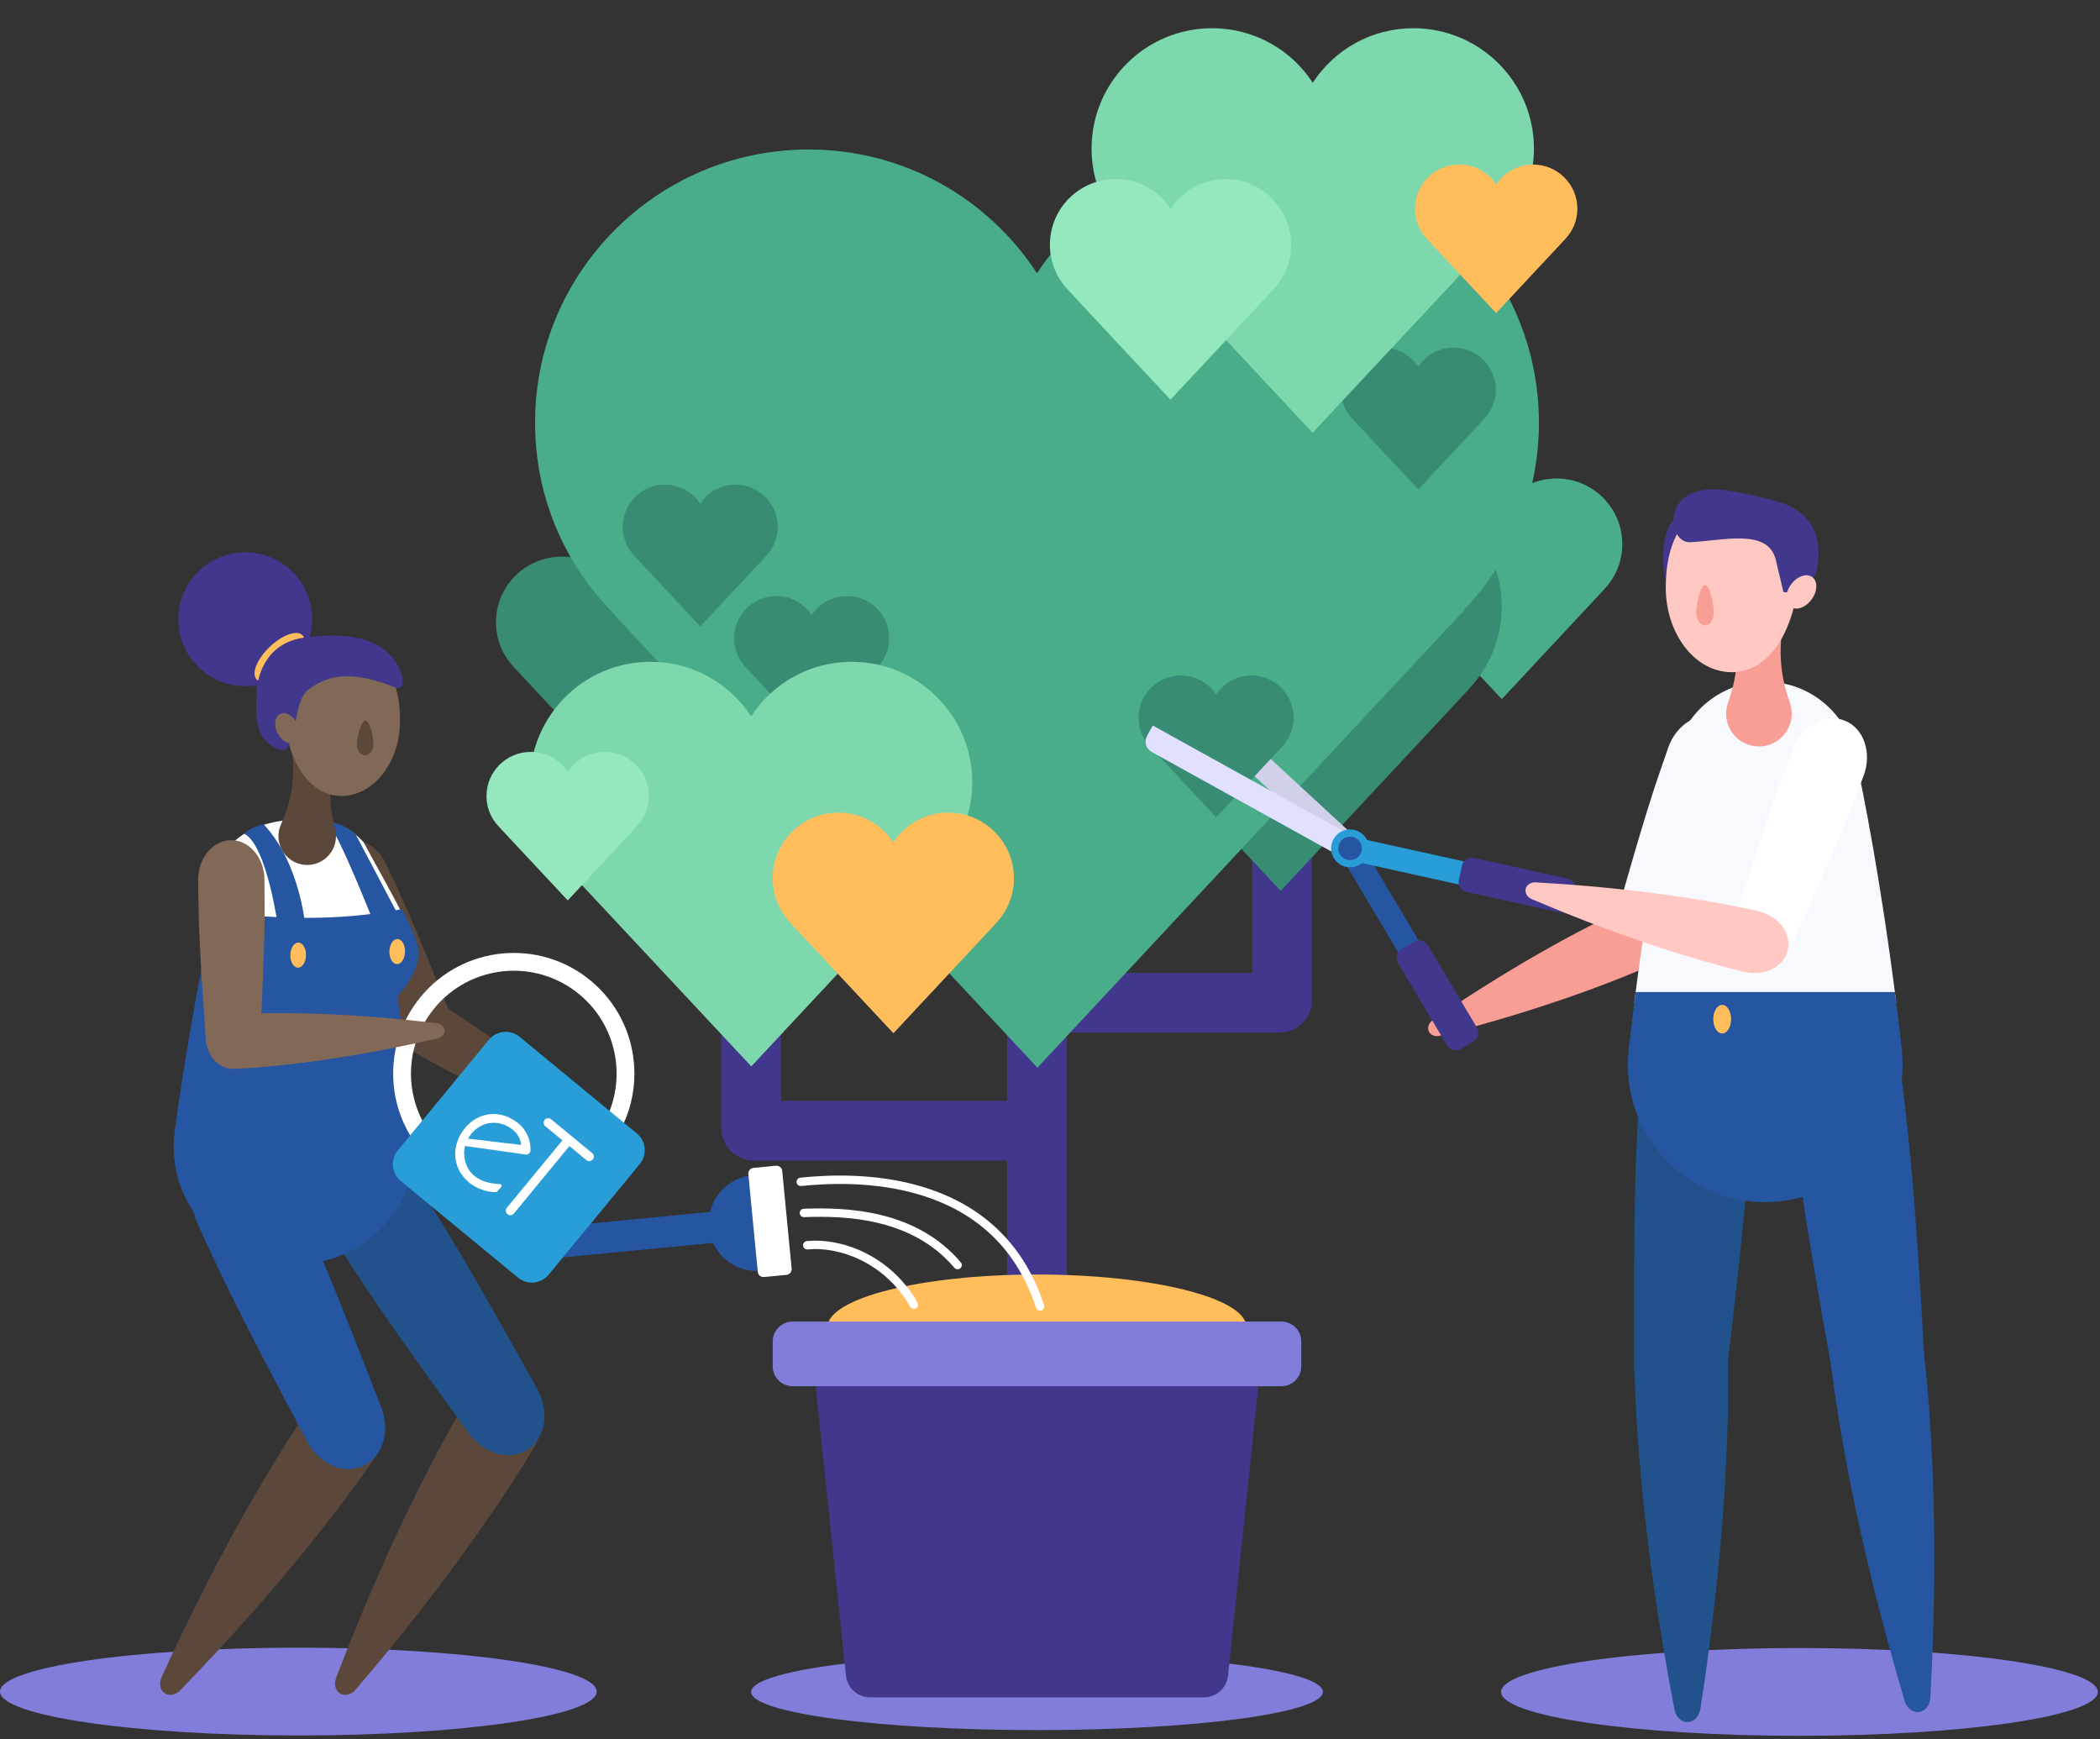 <?xml version="1.0" encoding="UTF-8"?>
<svg width="500px" height="414px" viewBox="0 0 500 414" version="1.1" xmlns="http://www.w3.org/2000/svg" xmlns:xlink="http://www.w3.org/1999/xlink">
    <rect x="0" y="0" width="500" height="414" fill="#333333" stroke="none"/>
    <!-- Generator: Sketch 61.2 (89653) - https://sketch.com -->
    <title>graphic/tree-tending</title>
    <desc>Created with Sketch.</desc>
    <g id="graphic/tree-tending" stroke="none" stroke-width="1" fill="none" fill-rule="evenodd">
        <g id="tree-tending">
            <path d="M171.235,158.865 L171.285,158.865 L170.94,159.209 L146.834,185.047 L122.828,159.353 L122.389,158.865 C119.701,156.056 118.09,152.297 118.09,148.144 C118.09,139.523 125.098,132.515 133.742,132.515 C139.216,132.515 144.025,135.32 146.81,139.597 C149.593,135.32 154.408,132.515 159.879,132.515 C168.523,132.515 175.531,139.523 175.531,148.144 C175.531,152.297 173.92,156.056 171.235,158.865" id="Fill-1" fill="#388C74"></path>
            <path d="M381.968,140.262 L382.018,140.262 L381.674,140.605 L357.568,166.444 L333.562,140.75 L333.123,140.262 C330.435,137.453 328.823,133.693 328.823,129.541 C328.823,120.92 335.832,113.911 344.476,113.911 C349.95,113.911 354.759,116.717 357.544,120.994 C360.327,116.717 365.141,113.911 370.613,113.911 C379.257,113.911 386.265,120.92 386.265,129.541 C386.265,133.693 384.654,137.453 381.968,140.262" id="Fill-3" fill="#49AD89"></path>
            <polygon id="Fill-5" fill="#41378D" points="239.786 306.32 254.019 306.32 254.019 215.673 239.786 215.673"></polygon>
            <path d="M243.02,262.075 L243.02,276.309 L179.493,276.309 C175.2,276.309 171.72,272.828 171.72,268.536 L171.72,215.673 L185.953,215.673 L185.953,262.075 L243.02,262.075 Z" id="Fill-7" fill="#41378D"></path>
            <path d="M241.091,231.596 L241.091,245.829 L304.618,245.829 C308.911,245.829 312.391,242.349 312.391,238.056 L312.391,185.195 L298.158,185.195 L298.158,231.596 L241.091,231.596 Z" id="Fill-8" fill="#41378D"></path>
            <path d="M349.666,164.085 L349.757,164.085 L349.126,164.716 L304.926,212.093 L260.909,164.98 L260.106,164.085 C255.177,158.934 252.221,152.044 252.221,144.428 C252.221,128.622 265.072,115.77 280.921,115.77 C290.959,115.77 299.775,120.914 304.883,128.756 C309.984,120.914 318.813,115.77 328.844,115.77 C344.694,115.77 357.544,128.622 357.544,144.428 C357.544,152.044 354.589,158.934 349.666,164.085" id="Fill-9" fill="#388C74"></path>
            <path d="M142.077,402.708 C142.077,408.479 110.272,413.159 71.039,413.159 C31.805,413.159 -0,408.479 -0,402.708 C-0,396.936 31.805,392.256 71.039,392.256 C110.272,392.256 142.077,396.936 142.077,402.708" id="Fill-10" fill="#827DDB"></path>
            <path d="M72.675,336.658 C66.696,345.42 53.076,367.166 38.542,399.144 C38.501,399.229 38.47,399.311 38.43,399.396 L38.433,399.398 C37.82,400.791 38.089,402.337 39.18,403.082 C40.367,403.891 42.089,403.469 43.164,402.143 L43.168,402.136 C67.592,376.987 82.842,356.415 88.811,347.666 C92.502,342.258 91.88,335.413 87.422,332.373 C82.965,329.33 76.365,331.249 72.675,336.658" id="Fill-11" fill="#5B483B"></path>
            <path d="M47.188,291.64 C52.991,304.317 56.391,311.748 72.662,342.286 C75.386,348.238 81.572,351.249 86.478,349.004 C91.385,346.758 93.148,340.108 90.423,334.155 C77.944,301.882 74.542,294.452 68.74,281.777 C65.435,274.553 57.932,270.908 51.979,273.632 C46.026,276.356 43.882,284.419 47.188,291.64" id="Fill-12" fill="#2655A2"></path>
            <path d="M74.325,147.747 C74.144,156.545 66.864,163.53 58.066,163.348 C49.268,163.166 42.283,155.887 42.464,147.089 C42.646,138.29 49.926,131.306 58.724,131.488 C67.522,131.67 74.507,138.949 74.325,147.747" id="Fill-13" fill="#41378D"></path>
            <path d="M72.035,151.248 C73.346,152.615 71.961,156.073 68.94,158.971 C65.918,161.871 62.406,163.113 61.095,161.746 C59.784,160.379 61.169,156.921 64.19,154.022 C67.212,151.123 70.724,149.881 72.035,151.248" id="Fill-14" fill="#FFBD5C"></path>
            <path d="M110.264,334.777 C104.844,343.896 92.607,366.45 80.098,399.273 C80.062,399.36 80.037,399.444 80.002,399.529 L80.004,399.531 C79.481,400.961 79.845,402.488 80.981,403.163 C82.216,403.897 83.909,403.368 84.897,401.977 L84.902,401.97 C107.708,375.346 121.644,353.862 127.056,344.758 C130.401,339.129 129.353,332.337 124.715,329.579 C120.076,326.823 113.609,329.149 110.264,334.777" id="Fill-15" fill="#5B483B"></path>
            <path d="M78.789,293.729 C86.283,305.485 90.675,312.375 110.997,340.38 C114.517,345.901 121.058,348.031 125.608,345.131 C130.158,342.232 130.989,335.402 127.47,329.88 C110.662,299.635 106.271,292.744 98.777,280.989 C94.507,274.291 86.573,271.714 81.053,275.232 C75.533,278.752 74.519,287.031 78.789,293.729" id="Fill-16" fill="#22528C"></path>
            <path d="M97.972,250.039 C103.909,253.643 118.626,261.795 140.072,270.141 L140.101,270.158 C141.103,270.661 142.254,270.431 142.752,269.616 C143.242,268.796 142.909,267.669 142.004,267.009 L141.975,266.992 C124.663,251.824 110.665,242.545 104.714,238.931 C104.706,238.928 104.706,238.928 104.699,238.923 C101.016,236.693 96.535,237.377 94.673,240.443 C92.818,243.513 94.289,247.81 97.972,250.039" id="Fill-17" fill="#5B483B"></path>
            <path d="M94.814,245.439 C96.655,249.322 100.78,251.236 104.03,249.698 C107.275,248.171 108.422,243.773 106.577,239.882 L106.57,239.867 C98.122,218.789 95.827,213.933 91.911,205.651 C89.673,200.935 84.674,198.623 80.726,200.485 C76.786,202.343 75.401,207.678 77.634,212.386 L77.649,212.417 C81.559,220.683 83.865,225.544 94.814,245.439" id="Fill-18" fill="#5B483B"></path>
            <path d="M53.223,201.299 C53.223,201.299 53.187,201.369 53.117,201.513 L53.117,201.521" id="Fill-19" fill="#F89E95"></path>
            <path d="M49.945,221.169 C65.335,224.849 82.38,226.973 96.869,219.751 C94.026,213.855 89.707,206.352 86.527,200.444 C82.559,196.31 79.508,195.307 71.66,195.137 C64.356,194.978 52.837,197.626 50.705,209.982 L49.945,221.169 Z" id="Fill-20" fill="#FFFFFF"></path>
            <path d="M41.509,269.852 C44.854,245.453 48.576,227.156 50.875,216.943 C65.695,218.897 80.772,219.337 95.691,216.432 C97.973,220.668 99.663,224.484 99.701,227.023 C99.64,229.925 97.786,233.693 94.649,237.267 C95.951,246.314 97.341,257.308 98.56,269.94 C98.595,270.305 98.63,270.661 98.665,271.034 C98.731,271.915 98.755,272.795 98.737,273.684 C98.418,289.127 85.321,301.378 69.472,301.051 C53.63,300.724 41.042,287.942 41.362,272.498 C41.38,271.609 41.441,270.731 41.552,269.853 L41.509,269.852 Z" id="Fill-21" fill="#2655A2"></path>
            <path d="M84.744,198.761 L95.732,219.59 L94.314,223.547 L89.349,220.582 C89.349,220.582 80.991,199.14 77.96,195.641 C77.96,195.641 81.339,195.569 84.744,198.761" id="Fill-22" fill="#2655A2"></path>
            <path d="M66.321,198.5 C66.007,202.276 68.814,205.582 72.582,205.896 C76.35,206.208 79.656,203.411 79.97,199.634 C80.035,198.841 79.964,198.063 79.77,197.334 C79.764,197.308 79.758,197.282 79.752,197.256 C79.019,194.224 77.506,188.224 80.079,179.534 L80.07,179.533 C80.395,178.899 80.606,178.186 80.67,177.426 C80.931,174.282 78.597,171.525 75.461,171.264 C72.316,171.003 69.558,173.336 69.297,176.481 C69.234,177.24 69.317,177.978 69.541,178.658 C70.643,187.654 68.153,193.32 66.929,196.189 C66.919,196.214 66.908,196.239 66.898,196.264 C66.586,196.951 66.387,197.707 66.321,198.5" id="Fill-23" fill="#5B483B"></path>
            <path d="M67.696,171.486 C66.563,161.106 68.485,153.787 81.836,154.063 C91.644,154.265 95.446,162.275 95.244,172.056 C95.042,181.836 88.711,189.638 81.104,189.481 C73.497,189.324 68.757,181.212 67.696,171.486" id="Fill-24" fill="#826856"></path>
            <path d="M84.954,177.108 C84.985,175.629 85.954,171.547 87.045,171.569 C88.135,171.592 88.936,175.71 88.905,177.19 C88.874,178.669 87.966,179.851 86.874,179.828 C85.783,179.805 84.923,178.587 84.954,177.108" id="Fill-25" fill="#5B483B"></path>
            <path d="M72.336,151.804 C78.57,150.897 86.347,150.97 90.927,154.25 C96.385,158.159 97.12,164.841 94.232,163.699 C84.201,159.731 78.56,160.352 73.572,164.06 C70.024,166.698 71.109,173.28 68.563,177.794 C67.24,180.14 62.731,176.555 61.924,174.401 C60.682,171.087 61.038,169.384 61.084,165.092 C61.118,161.839 62.751,153.199 72.336,151.804" id="Fill-26" fill="#41378D"></path>
            <path d="M92.712,226.499 C92.677,228.147 93.485,229.5 94.514,229.521 C95.544,229.542 96.406,228.223 96.441,226.575 C96.474,224.927 95.667,223.574 94.637,223.553 C93.607,223.532 92.745,224.851 92.712,226.499" id="Fill-27" fill="#FFBD5C"></path>
            <path d="M66.738,169.967 C65.449,170.593 65.139,172.616 66.048,174.486 C66.956,176.354 68.737,177.361 70.027,176.735 C71.316,176.107 71.625,174.085 70.717,172.216 C69.809,170.348 68.027,169.341 66.738,169.967" id="Fill-28" fill="#826856"></path>
            <path d="M62.876,196.344 C62.71,196.082 59.492,196.983 58.164,198.496 C63.631,201.236 66.282,221.145 66.282,221.145 L70.849,224.692 L72.738,220.937 C72.738,220.937 71.668,205.876 62.876,196.344" id="Fill-29" fill="#2655A2"></path>
            <path d="M69.129,227.341 C69.095,228.989 69.902,230.342 70.932,230.364 C71.962,230.385 72.824,229.066 72.858,227.418 C72.892,225.77 72.085,224.417 71.055,224.396 C70.025,224.375 69.163,225.693 69.129,227.341" id="Fill-30" fill="#FFBD5C"></path>
            <path d="M61.97,246.611 C62.013,250.907 59.14,254.433 55.545,254.471 C51.958,254.516 49.004,251.064 48.961,246.757 L48.961,246.741 C47.339,224.09 47.278,218.719 47.179,209.559 C47.128,204.34 50.612,200.073 54.978,200.021 C59.333,199.969 62.912,204.161 62.963,209.373 L62.963,209.406 C63.062,218.55 63.114,223.929 61.97,246.611" id="Fill-31" fill="#826856"></path>
            <path d="M296.775,315.95 C296.775,322.869 274.446,328.477 246.903,328.477 C219.359,328.477 197.031,322.869 197.031,315.95 C197.031,309.031 219.359,303.422 246.903,303.422 C274.446,303.422 296.775,309.031 296.775,315.95" id="Fill-32" fill="#FFBD5C"></path>
            <path d="M178.836,402.781 C178.836,407.805 209.31,411.88 246.903,411.88 C284.495,411.88 314.97,407.805 314.97,402.781 C314.97,397.755 284.495,393.681 246.903,393.681 C209.31,393.681 178.836,397.755 178.836,402.781" id="Fill-33" fill="#827DDB"></path>
            <path d="M286.641,404.088 L207.167,404.088 C204.208,404.088 201.727,401.855 201.419,398.912 L193.595,324.279 L300.211,324.279 L292.388,398.912 C292.08,401.855 289.599,404.088 286.641,404.088" id="Fill-34" fill="#41378D"></path>
            <path d="M305.088,330.009 L188.718,330.009 C186.1,330.009 183.977,327.887 183.977,325.269 L183.977,319.363 C183.977,316.745 186.1,314.622 188.718,314.622 L305.088,314.622 C307.706,314.622 309.829,316.745 309.829,319.363 L309.829,325.269 C309.829,327.887 307.706,330.009 305.088,330.009" id="Fill-35" fill="#827DDB"></path>
            <path d="M348.531,145.235 L348.74,145.235 L347.307,146.668 L247.001,254.181 L147.112,147.267 L145.289,145.235 C134.102,133.547 127.395,117.908 127.395,100.627 C127.395,64.757 156.559,35.592 192.527,35.592 C215.305,35.592 235.313,47.266 246.903,65.063 C258.479,47.266 278.517,35.592 301.28,35.592 C337.247,35.592 366.411,64.757 366.411,100.627 C366.411,117.908 359.705,133.547 348.531,145.235" id="Fill-36" fill="#49AD89"></path>
            <path d="M182.424,132.312 L182.456,132.312 L182.235,132.533 L166.741,149.14 L151.312,132.625 L151.031,132.312 C149.303,130.507 148.267,128.091 148.267,125.421 C148.267,119.88 152.771,115.376 158.327,115.376 C161.845,115.376 164.936,117.179 166.726,119.928 C168.514,117.179 171.61,115.376 175.125,115.376 C180.681,115.376 185.186,119.88 185.186,125.421 C185.186,128.091 184.15,130.507 182.424,132.312" id="Fill-37" fill="#388C74"></path>
            <path d="M353.388,99.688 L353.419,99.688 L353.199,99.909 L337.704,116.516 L322.276,100.001 L321.994,99.688 C320.266,97.883 319.229,95.466 319.229,92.797 C319.229,87.256 323.735,82.752 329.29,82.752 C332.809,82.752 335.899,84.555 337.69,87.304 C339.478,84.555 342.573,82.752 346.089,82.752 C351.644,82.752 356.149,87.256 356.149,92.797 C356.149,95.466 355.114,97.883 353.388,99.688" id="Fill-38" fill="#388C74"></path>
            <path d="M208.947,158.835 L208.98,158.835 L208.758,159.056 L193.265,175.663 L177.835,159.148 L177.553,158.835 C175.825,157.03 174.79,154.614 174.79,151.944 C174.79,146.403 179.295,141.9 184.85,141.9 C188.368,141.9 191.459,143.702 193.249,146.45 C195.037,143.702 198.132,141.9 201.648,141.9 C207.203,141.9 211.709,146.403 211.709,151.944 C211.709,154.614 210.673,157.03 208.947,158.835" id="Fill-39" fill="#388C74"></path>
            <path d="M223.619,205.866 L223.71,205.866 L223.079,206.498 L178.88,253.875 L134.863,206.762 L134.059,205.866 C129.13,200.715 126.174,193.824 126.174,186.209 C126.174,170.404 139.025,157.552 154.875,157.552 C164.912,157.552 173.728,162.695 178.836,170.538 C183.937,162.695 192.766,157.552 202.797,157.552 C218.647,157.552 231.497,170.404 231.497,186.209 C231.497,193.824 228.543,200.715 223.619,205.866" id="Fill-40" fill="#7DD8AE"></path>
            <path d="M151.601,196.74 L151.635,196.74 L151.402,196.971 L135.178,214.362 L119.02,197.068 L118.726,196.74 C116.916,194.85 115.831,192.319 115.831,189.525 C115.831,183.723 120.549,179.004 126.367,179.004 C130.051,179.004 133.288,180.892 135.163,183.772 C137.035,180.892 140.275,179.004 143.958,179.004 C149.775,179.004 154.493,183.723 154.493,189.525 C154.493,192.319 153.408,194.85 151.601,196.74" id="Fill-41" fill="#95E8BE"></path>
            <path d="M237.123,219.808 L237.173,219.808 L236.829,220.152 L212.722,245.991 L188.715,220.296 L188.278,219.808 C185.589,216.999 183.977,213.24 183.977,209.087 C183.977,200.466 190.986,193.458 199.63,193.458 C205.104,193.458 209.913,196.263 212.698,200.541 C215.481,196.263 220.296,193.458 225.767,193.458 C234.41,193.458 241.42,200.466 241.42,209.087 C241.42,213.24 239.808,216.999 237.123,219.808" id="Fill-42" fill="#FFBD5C"></path>
            <path d="M267.777,55.032 L267.685,55.032 L268.317,55.664 L312.516,103.04 L356.533,55.928 L357.336,55.032 C362.266,49.882 365.221,42.991 365.221,35.375 C365.221,19.569 352.37,6.717 336.521,6.717 C326.484,6.717 317.667,11.861 312.559,19.703 C307.458,11.861 298.629,6.717 288.599,6.717 C272.749,6.717 259.898,19.569 259.898,35.375 C259.898,42.991 262.853,49.882 267.777,55.032" id="Fill-43" fill="#7DD8AE"></path>
            <path d="M339.795,56.909 L339.761,56.909 L339.993,57.14 L356.218,74.531 L372.375,57.238 L372.669,56.909 C374.479,55.018 375.564,52.489 375.564,49.694 C375.564,43.891 370.847,39.174 365.028,39.174 C361.345,39.174 358.108,41.062 356.233,43.941 C354.36,41.062 351.119,39.174 347.438,39.174 C341.62,39.174 336.903,43.891 336.903,49.694 C336.903,52.489 337.987,55.018 339.795,56.909" id="Fill-44" fill="#FFBD5C"></path>
            <path d="M181.258,302.522 C176.287,303.009 171.735,300.215 169.794,295.894 L127.901,299.944 L127.543,296.258 L127.192,292.571 L169.075,288.52 C170.167,283.917 174.09,280.3 179.069,279.823 L180.168,291.177 L181.258,302.522 Z" id="Fill-45" fill="#2655A2"></path>
            <path d="M180.425,302.786 L178.179,279.537 C178.107,278.782 178.659,278.111 179.413,278.039 L184.742,277.525 C185.496,277.451 186.167,278.004 186.24,278.758 L188.485,302.008 C188.558,302.763 188.005,303.433 187.251,303.507 L181.923,304.02 C181.168,304.093 180.497,303.541 180.425,302.786" id="Fill-46" fill="#FFFFFF"></path>
            <path d="M106.763,274.477 C96.329,265.88 94.839,250.452 103.435,240.017 C112.032,229.582 127.461,228.092 137.895,236.688 C148.33,245.286 149.82,260.715 141.223,271.149 C132.626,281.584 117.198,283.074 106.763,274.477 M140.591,233.418 C128.349,223.332 110.249,225.079 100.163,237.322 C90.078,249.564 91.826,267.664 104.068,277.75 C116.31,287.835 134.409,286.087 144.495,273.845 C154.581,261.603 152.833,243.503 140.591,233.418" id="Fill-47" fill="#FFFFFF"></path>
            <path d="M123.338,304.163 L95.42,281.162 C93.21,279.341 92.894,276.074 94.715,273.864 L116.409,247.531 C118.23,245.321 121.497,245.006 123.707,246.827 L151.625,269.828 C153.834,271.648 154.151,274.916 152.33,277.125 L130.636,303.458 C128.815,305.668 125.548,305.983 123.338,304.163" id="Fill-48" fill="#289DD7"></path>
            <path d="M124.07,272.574 C124.005,271.391 123.404,270.038 122.166,269.018 C118.992,266.403 114.75,266.837 112.244,269.878 C111.956,270.227 111.651,270.653 111.444,271.069 L124.07,272.574 Z M110.722,272.823 C110.24,274.503 110.415,277.854 112.917,279.915 C114.654,281.347 116.839,281.804 119.017,281.882 C119.36,281.895 119.54,282.292 119.322,282.557 L118.477,283.583 C118.375,283.708 118.228,283.788 118.068,283.795 C115.95,283.906 113.344,282.886 111.739,281.565 C107.57,278.129 107.337,272.654 110.706,268.565 C114.076,264.476 119.416,264.133 123.451,267.457 C125.524,269.165 126.378,271.736 126.32,273.834 C126.303,274.458 125.754,274.934 125.134,274.847 L110.722,272.823 Z" id="Fill-49" fill="#FFFFFF"></path>
            <path d="M120.938,289.132 L120.938,289.132 C120.386,288.785 120.264,288.032 120.678,287.529 L133.906,271.474 L129.837,268.123 C129.302,267.682 129.315,266.859 129.862,266.435 C130.261,266.126 130.822,266.133 131.21,266.454 L140.983,274.505 C141.444,274.885 141.509,275.566 141.13,276.026 C140.75,276.487 140.069,276.552 139.608,276.173 L135.574,272.849 L122.347,288.904 C122.002,289.323 121.399,289.421 120.938,289.132" id="Fill-50" fill="#FFFFFF"></path>
            <path d="M57.154,241.395 C64.09,241.024 80.912,240.797 103.756,243.578 L103.789,243.576 C104.91,243.607 105.815,244.351 105.869,245.307 C105.914,246.261 105.087,247.095 103.978,247.251 L103.945,247.253 C81.52,252.437 64.797,253.999 57.846,254.37 C57.837,254.371 57.837,254.371 57.828,254.371 C53.529,254.595 49.903,251.874 49.711,248.293 C49.528,244.711 52.855,241.618 57.154,241.395" id="Fill-51" fill="#826856"></path>
            <path d="M192.208,296.456 C199.912,295.664 211.322,299.607 217.582,310.598" id="Stroke-52" stroke="#FFFFFF" stroke-width="2" stroke-linecap="round" stroke-linejoin="round"></path>
            <path d="M191.416,288.761 C201.339,288.397 217.632,288.912 227.999,301.178" id="Stroke-53" stroke="#FFFFFF" stroke-width="2" stroke-linecap="round" stroke-linejoin="round"></path>
            <path d="M190.655,281.356 C202.916,280.094 237.105,278.778 247.635,311.04" id="Stroke-54" stroke="#FFFFFF" stroke-width="2" stroke-linecap="round" stroke-linejoin="round"></path>
            <path d="M399.524,123.55 C396.39,123.55 395.006,132.665 396.649,138.085 C398.29,143.505 405.964,132.102 405.964,132.102 C405.964,132.102 404.152,122.193 399.524,123.55" id="Fill-55" fill="#41378D"></path>
            <path d="M499.484,402.789 C499.484,408.561 467.679,413.241 428.446,413.241 C389.212,413.241 357.407,408.561 357.407,402.789 C357.407,397.018 389.212,392.338 428.446,392.338 C467.679,392.338 499.484,397.018 499.484,402.789" id="Fill-56" fill="#827DDB"></path>
            <path d="M411.438,325.721 C411.656,337.811 411.037,367.054 404.89,406.621 C404.876,406.727 404.854,406.824 404.839,406.931 L404.836,406.931 C404.547,408.641 403.324,409.947 401.818,409.974 C400.182,410.003 398.804,408.524 398.61,406.588 L398.61,406.58 C391.061,367.337 389.391,338.192 389.174,326.121 C389.039,318.66 393.913,312.524 400.063,312.413 C406.214,312.303 411.304,318.258 411.438,325.721" id="Fill-57" fill="#22528C"></path>
            <path d="M417.339,260.777 C416.435,276.643 415.905,285.943 411.293,325.116 C410.868,332.567 405.549,338.331 399.409,337.98 C393.267,337.629 388.638,331.301 389.062,323.849 C388.93,284.405 389.459,275.106 390.363,259.239 C390.879,250.2 397.334,243.218 404.784,243.642 C412.234,244.067 417.854,251.737 417.339,260.777" id="Fill-58" fill="#22528C"></path>
            <path d="M398.738,223.426 C397.124,228.051 392.681,230.721 388.811,229.373 C384.947,228.036 383.112,223.191 384.73,218.557 C384.733,218.548 384.733,218.548 384.736,218.539 C391.75,193.622 393.761,187.838 397.195,177.975 C399.158,172.359 404.543,169.13 409.244,170.761 C413.936,172.388 416.154,178.267 414.194,183.874 L414.182,183.911 C410.754,193.755 408.73,199.545 398.738,223.426" id="Fill-59" fill="#F8F8FF"></path>
            <path d="M393.567,229.575 C386.351,232.832 368.571,240.019 343.149,246.493 L343.113,246.509 C341.911,246.939 340.641,246.52 340.19,245.529 C339.748,244.532 340.281,243.305 341.396,242.682 L341.432,242.666 C363.12,227.9 380.244,219.338 387.477,216.073 L387.494,216.066 C391.971,214.053 396.946,215.448 398.629,219.174 C400.302,222.904 398.044,227.563 393.567,229.575" id="Fill-60" fill="#F89E95"></path>
            <path d="M441.912,180.823 C441.902,180.803 441.902,180.785 441.902,180.774 C441.758,179.82 441.546,178.874 441.266,177.969 L441.266,177.95 C441.189,177.612 441.15,177.448 441.15,177.448 L441.112,177.458 C438.286,168.654 430.032,162.28 420.283,162.28 C410.544,162.28 402.289,168.643 399.454,177.448 C399.454,177.448 399.445,177.476 399.435,177.525 C399.04,178.74 398.76,179.994 398.596,181.295 C396.857,189.308 392.805,209.516 389.113,238.722 L451.489,238.722 C447.719,208.923 443.582,188.49 441.912,180.823" id="Fill-61" fill="#F8F8FF"></path>
            <path d="M426.6,169.888 C426.6,174.207 423.099,177.699 418.789,177.699 C414.479,177.699 410.988,174.207 410.988,169.888 C410.988,168.982 411.142,168.103 411.431,167.294 C411.441,167.264 411.451,167.236 411.46,167.208 C412.579,163.833 414.864,157.16 412.762,147.044 L412.772,147.044 C412.463,146.291 412.29,145.463 412.29,144.595 C412.29,140.997 415.202,138.086 418.789,138.086 C422.386,138.086 425.298,140.997 425.298,144.595 C425.298,145.463 425.134,146.291 424.816,147.044 C422.714,157.16 425.009,163.833 426.127,167.208 C426.137,167.236 426.147,167.264 426.156,167.294 C426.445,168.103 426.6,168.982 426.6,169.888" id="Fill-62" fill="#F89E95"></path>
            <path d="M458.144,322.784 C459.555,334.793 461.83,363.954 459.622,403.935 C459.618,404.042 459.607,404.14 459.603,404.247 L459.599,404.247 C459.482,405.979 458.394,407.399 456.898,407.576 C455.271,407.767 453.755,406.43 453.37,404.524 L453.369,404.514 C441.979,366.21 437.438,337.373 436.029,325.382 C435.158,317.97 439.401,311.384 445.51,310.666 C451.619,309.947 457.273,315.371 458.144,322.784" id="Fill-63" fill="#2655A2"></path>
            <path d="M452.975,258.436 C454.829,274.219 455.917,283.47 458.152,322.851 C459.023,330.262 454.781,336.859 448.672,337.577 C442.563,338.294 436.908,332.862 436.037,325.45 C429.081,286.624 427.995,277.373 426.14,261.59 C425.083,252.597 430.233,244.603 437.644,243.732 C445.056,242.861 451.918,249.443 452.975,258.436" id="Fill-64" fill="#2655A2"></path>
            <path d="M428.017,139.836 C429.554,128.032 427.534,119.645 412.312,119.645 C401.129,119.645 396.608,128.685 396.608,139.836 C396.608,150.988 403.639,160.028 412.312,160.028 C420.986,160.028 426.579,150.896 428.017,139.836" id="Fill-65" fill="#FFC8C2"></path>
            <path d="M408.064,145.778 C408.064,144.06 407.124,139.297 405.964,139.297 C404.804,139.297 403.864,144.06 403.864,145.778 C403.864,147.497 404.804,148.891 405.964,148.891 C407.124,148.891 408.064,147.497 408.064,145.778" id="Fill-66" fill="#F89E95"></path>
            <path d="M410.493,116.68 C414.161,117.085 420.507,118.548 423.96,119.644 C433.542,122.688 433.542,130.878 432.559,135.643 C431.809,139.28 426.961,141.562 424.617,140.924 L422.812,133.313 C421.006,125.702 410.382,128.708 402.425,129.079 C398.258,129.276 396.584,121.537 401.372,118.23 C404.93,115.773 410.493,116.68 410.493,116.68" id="Fill-67" fill="#41378D"></path>
            <path d="M431.489,137.387 C432.836,138.377 432.765,140.764 431.329,142.717 C429.895,144.671 427.637,145.451 426.29,144.461 C424.942,143.47 425.013,141.084 426.448,139.13 C427.884,137.177 430.14,136.396 431.489,137.387" id="Fill-68" fill="#FFC8C2"></path>
            <path d="M387.864,249.095 C388.378,244.605 388.905,240.297 389.439,236.174 L451.163,236.174 C451.747,240.689 452.326,245.422 452.886,250.377 L452.838,250.377 C452.944,251.399 452.992,252.431 452.992,253.473 C452.992,271.534 438.344,286.181 420.283,286.181 C402.212,286.181 387.575,271.534 387.575,253.473 C387.575,252.431 387.623,251.399 387.719,250.377 C387.767,249.943 387.816,249.518 387.864,249.095" id="Fill-69" fill="#2655A2"></path>
            <path d="M407.918,242.632 C407.918,244.51 408.87,246.034 410.045,246.034 C411.218,246.034 412.17,244.51 412.17,242.632 C412.17,240.754 411.218,239.23 410.045,239.23 C408.87,239.23 407.918,240.754 407.918,242.632" id="Fill-70" fill="#FFBD5C"></path>
            <path d="M318.994,203.355 L344.369,246.013 C345.164,247.35 346.892,247.789 348.228,246.994 C349.565,246.199 350.004,244.471 349.208,243.135 L323.834,200.477 C323.038,199.14 321.31,198.701 319.975,199.496 C318.638,200.29 318.199,202.018 318.994,203.355" id="Fill-71" fill="#2655A2"></path>
            <path d="M278.934,166.54 L319.535,204.036 L321.444,201.967 C322.5,200.825 322.429,199.044 321.286,197.989 L284.822,164.312 C283.68,163.258 281.899,163.329 280.845,164.47 L278.934,166.54 Z" id="Fill-72" fill="#D0D0EA"></path>
            <path d="M332.877,229.278 L344.536,248.879 C345.218,250.025 346.698,250.401 347.843,249.719 L350.807,247.957 C351.952,247.275 352.328,245.795 351.647,244.649 L339.988,225.048 C339.306,223.903 337.825,223.527 336.68,224.208 L333.717,225.97 C332.572,226.651 332.195,228.133 332.877,229.278" id="Fill-73" fill="#41378D"></path>
            <path d="M323.506,203.871 C322.455,205.01 320.679,205.08 319.541,204.028 C318.402,202.977 318.331,201.202 319.383,200.064 C320.435,198.925 322.21,198.855 323.349,199.906 C324.487,200.958 324.557,202.732 323.506,203.871" id="Fill-74" fill="#4F47AE"></path>
            <path d="M305.253,177.752 L305.284,177.752 L305.064,177.973 L289.569,194.58 L274.141,178.066 L273.859,177.752 C272.131,175.947 271.095,173.532 271.095,170.861 C271.095,165.321 275.6,160.816 281.155,160.816 C284.674,160.816 287.764,162.62 289.555,165.368 C291.343,162.62 294.438,160.816 297.954,160.816 C303.509,160.816 308.014,165.321 308.014,170.861 C308.014,173.532 306.979,175.947 305.253,177.752" id="Fill-75" fill="#388C74"></path>
            <path d="M427.144,223.864 C425.403,228.443 420.887,230.989 417.056,229.533 C413.231,228.091 411.532,223.197 413.276,218.609 C413.28,218.6 413.28,218.6 413.283,218.59 C420.984,193.877 423.154,188.152 426.859,178.388 C428.977,172.827 434.449,169.749 439.104,171.509 C443.749,173.266 445.803,179.204 443.689,184.754 L443.675,184.79 C439.977,194.537 437.794,200.268 427.144,223.864" id="Fill-76" fill="#FFFFFF"></path>
            <path d="M321.993,199.205 L370.459,209.916 C371.977,210.252 372.937,211.755 372.6,213.273 C372.265,214.791 370.762,215.749 369.243,215.415 L320.778,204.703 C319.26,204.368 318.301,202.865 318.637,201.347 C318.972,199.828 320.475,198.869 321.993,199.205" id="Fill-77" fill="#289DD7"></path>
            <path d="M274.469,172.718 L322.809,199.504 L321.444,201.967 C320.691,203.327 318.977,203.819 317.618,203.065 L274.203,179.007 C272.842,178.253 272.35,176.54 273.104,175.181 L274.469,172.718 Z" id="Fill-78" fill="#E1E0FF"></path>
            <path d="M350.963,204.254 L373.233,209.176 C374.533,209.463 375.356,210.752 375.069,212.052 L374.324,215.419 C374.037,216.721 372.748,217.542 371.447,217.254 L349.177,212.333 C347.877,212.046 347.055,210.757 347.342,209.457 L348.087,206.089 C348.373,204.788 349.661,203.966 350.963,204.254" id="Fill-79" fill="#41378D"></path>
            <path d="M325.385,204.151 C326.59,201.974 325.804,199.232 323.628,198.026 C321.452,196.82 318.71,197.607 317.504,199.783 C316.298,201.961 317.084,204.701 319.261,205.908 C321.437,207.113 324.18,206.327 325.385,204.151" id="Fill-80" fill="#289DD7"></path>
            <path d="M323.899,203.328 C324.65,201.972 324.16,200.264 322.805,199.513 C321.449,198.762 319.741,199.251 318.99,200.607 C318.239,201.962 318.729,203.67 320.084,204.422 C321.44,205.172 323.148,204.683 323.899,203.328" id="Fill-81" fill="#2655A2"></path>
            <path d="M415.339,231.378 C407.629,229.579 389.142,224.48 365.018,214.171 L364.982,214.162 C363.765,213.773 363.01,212.669 363.256,211.607 C363.51,210.547 364.679,209.897 365.943,210.08 L365.981,210.088 C392.178,211.543 410.979,215.151 418.708,216.955 C418.717,216.957 418.717,216.957 418.727,216.96 C423.505,218.082 426.61,222.212 425.68,226.195 C424.742,230.174 420.117,232.501 415.339,231.378" id="Fill-82" fill="#FFC8C2"></path>
            <path d="M254.273,68.974 L254.223,68.974 L254.567,69.318 L278.673,95.156 L302.68,69.462 L303.118,68.974 C305.806,66.165 307.418,62.406 307.418,58.254 C307.418,49.632 300.409,42.624 291.765,42.624 C286.291,42.624 281.482,45.429 278.697,49.706 C275.914,45.429 271.1,42.624 265.628,42.624 C256.985,42.624 249.976,49.632 249.976,58.254 C249.976,62.406 251.587,66.165 254.273,68.974" id="Fill-97" fill="#95E8BE"></path>
        </g>
    </g>
</svg>